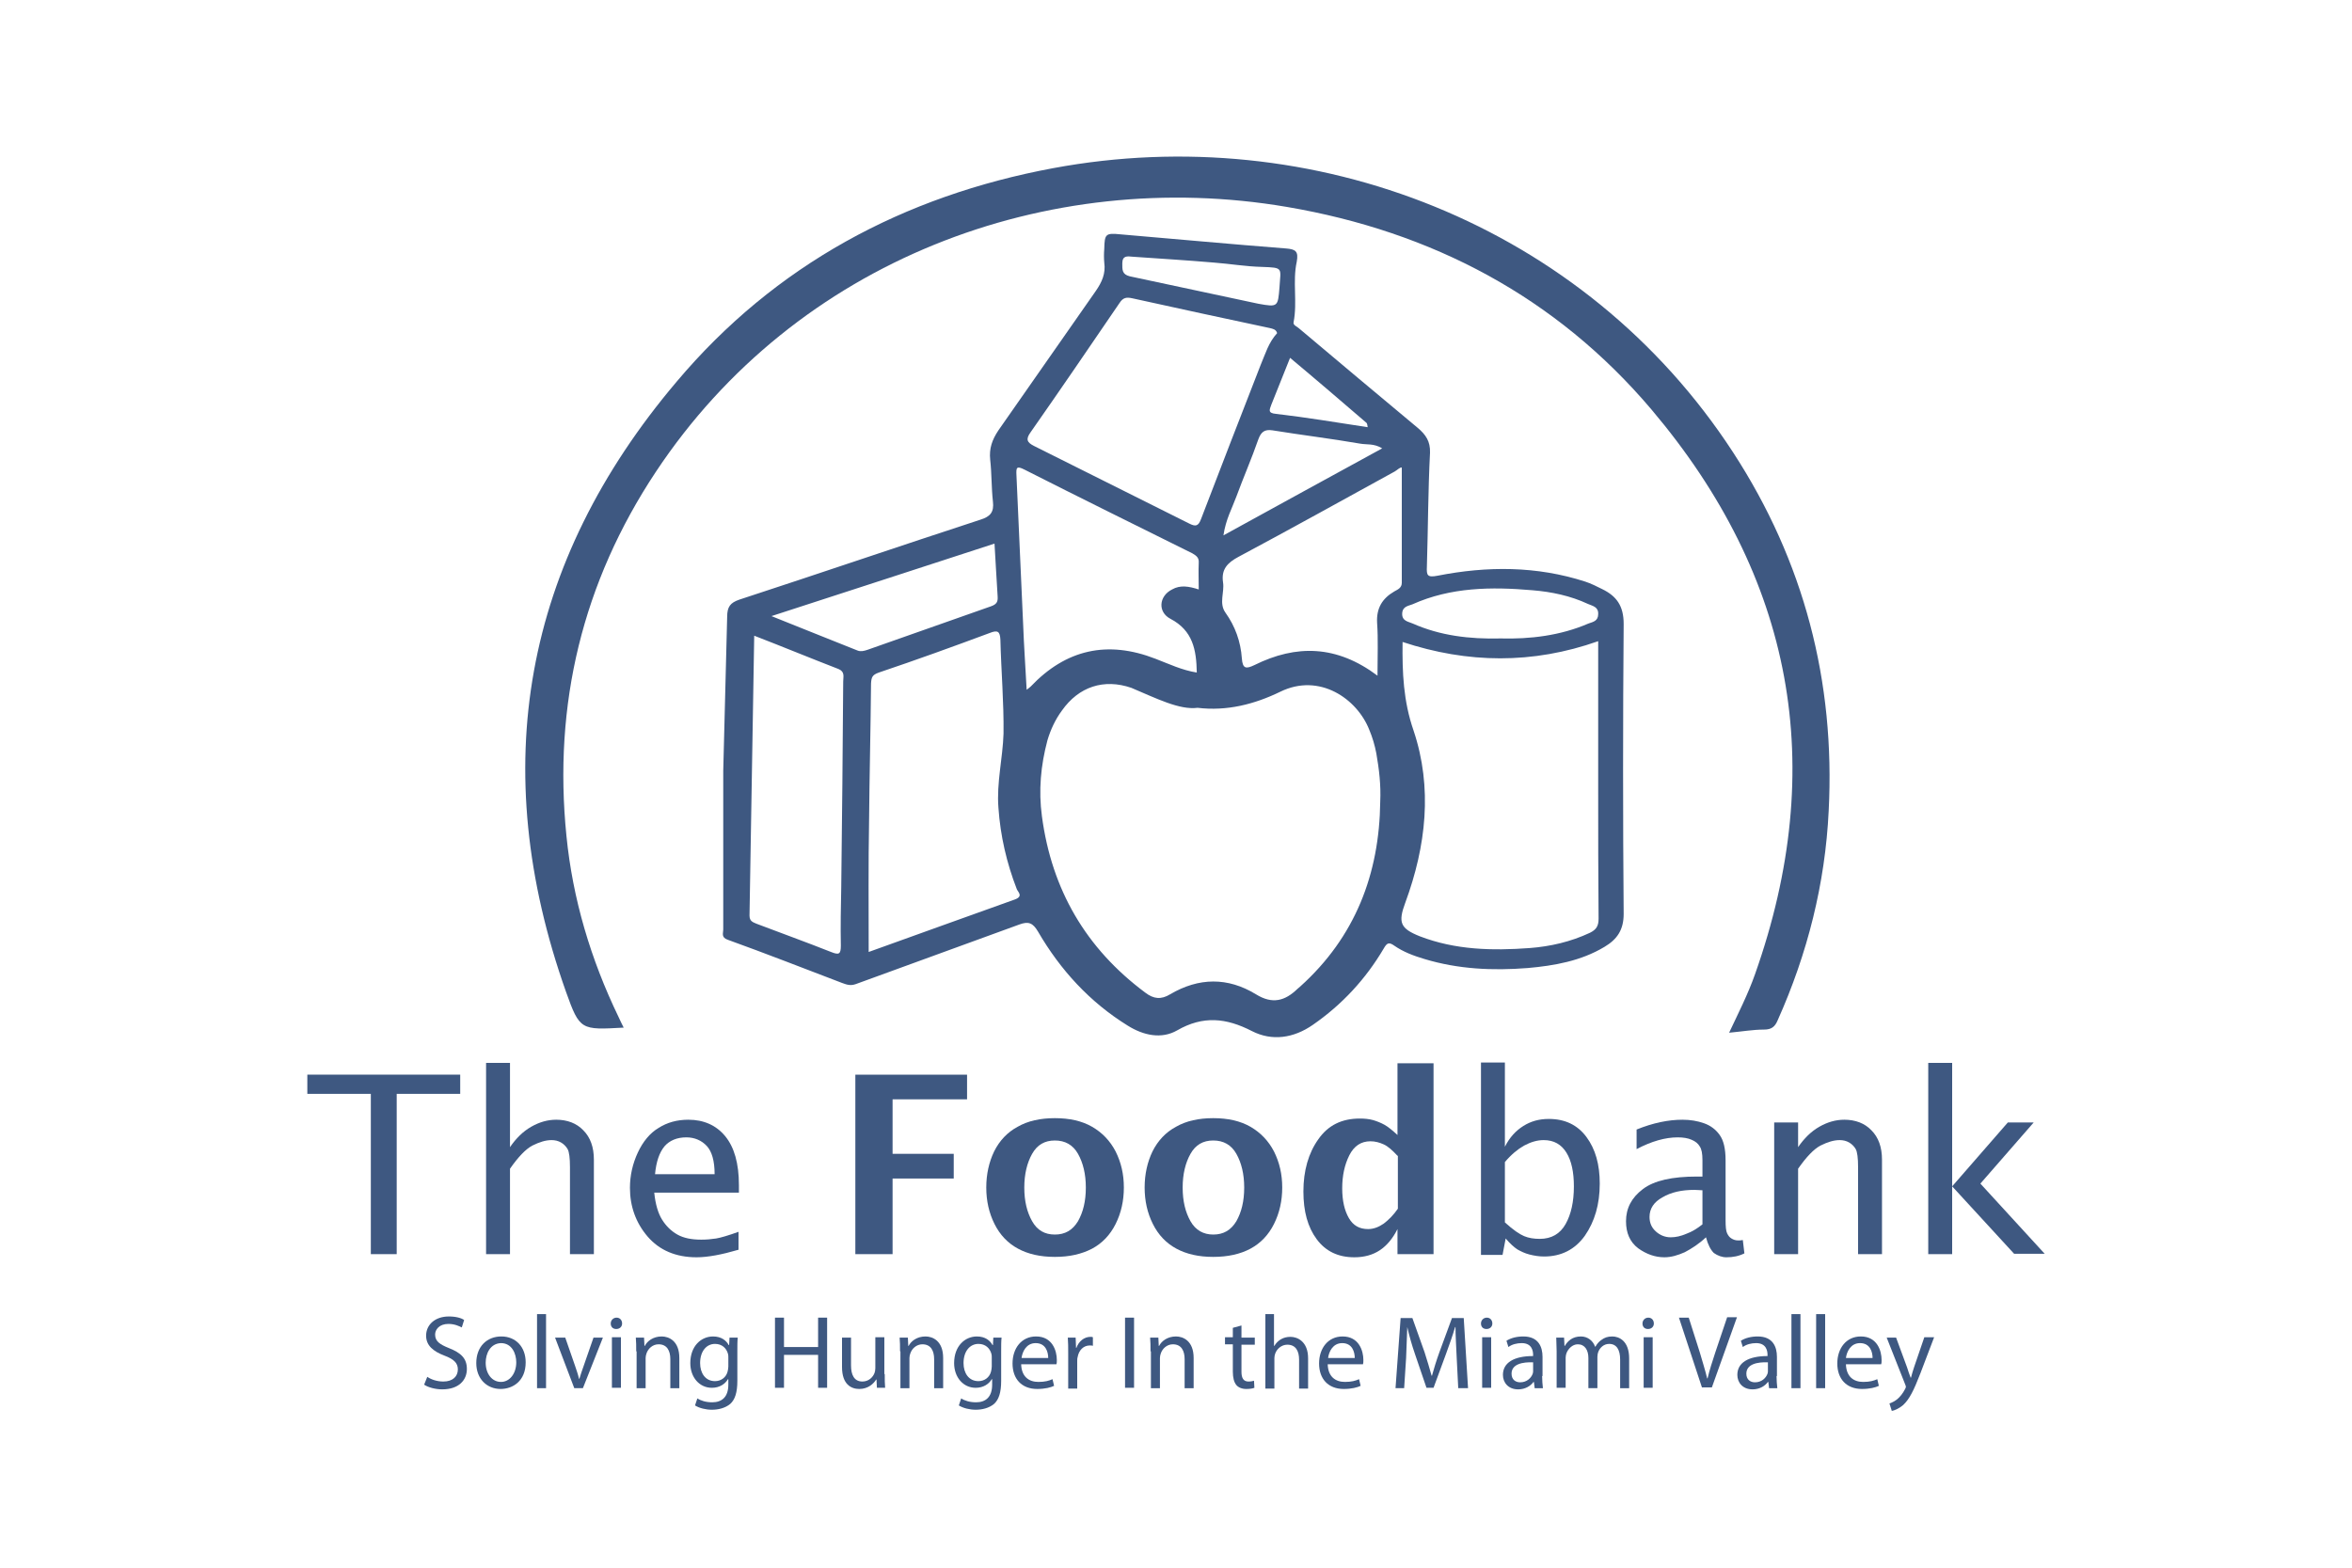 <?xml version="1.0" encoding="UTF-8"?>
<svg xmlns="http://www.w3.org/2000/svg" height="400" viewBox="0 0 600 400" width="600">
  <g fill="#3e5881">
    <path d="m185.5 157.4c0-2.6.8-3.6 3.1-4.4 20.5-6.7 41-13.7 61.5-20.4 2.6-.8 3.5-2 3.2-4.6-.4-3.6-.3-7.2-.7-10.7-.3-2.9.5-5.1 2.1-7.5 8.3-11.8 16.5-23.7 24.8-35.5 1.6-2.3 2.6-4.5 2.2-7.3-.1-1.1-.1-2.3 0-3.5.1-3.8.3-4.1 4.2-3.7 14.1 1.2 28.1 2.5 42.2 3.6 2.4.2 3.2.7 2.7 3.4-1.1 5 .2 10.3-.8 15.4-.2.8.9 1.1 1.4 1.6 10.1 8.5 20.2 17 30.3 25.4 2 1.7 3.2 3.4 3.1 6.3-.5 9.7-.5 19.4-.8 29.1-.1 2.2.1 2.8 2.7 2.3 12.7-2.5 25.3-2.5 37.7 1.5 1.5.5 2.9 1.2 4.3 1.9 3.7 1.8 5.5 4.3 5.5 8.9-.2 24.7-.2 49.4 0 74 0 4.1-1.7 6.5-4.9 8.4-6 3.6-12.8 4.8-19.6 5.4-8.9.7-17.7.3-26.3-2.3-2.7-.8-5.4-1.8-7.7-3.4-1.4-1-1.9-.7-2.7.7-4.6 7.8-10.6 14.3-18.1 19.5-4.9 3.4-10.4 4.2-15.5 1.6-6.6-3.4-12.5-4-19.1-.2-4 2.3-8.6 1.3-12.6-1.2-9.7-6-17.2-14.2-22.9-24-1.3-2.2-2.4-2.7-4.8-1.8-13.9 5.1-27.8 10.1-41.7 15.2-1.4.5-2.4.1-3.5-.3-9.7-3.7-19.4-7.5-29.1-11-1.8-.6-1.2-1.7-1.2-2.6 0-13.5 0-27 0-40.5zm166.6 47.1c.2-4.2-.3-8.3-1-12.3-.4-2.1-1-4.1-1.8-6-3.1-7.9-12.7-14.6-22.7-9.7-6.6 3.2-13.6 5-21.1 4.1-4.6.6-10.5-2.4-16.9-5.1-7-2.4-13.4-.3-17.7 5.8-1.7 2.3-2.9 4.9-3.7 7.6-1.7 6.4-2.3 12.8-1.4 19.4 2.5 18.7 11.2 33.7 26.4 45 2.1 1.6 4 1.8 6.3.4 7.3-4.3 14.7-4.4 21.9 0 4.2 2.6 7.4 1.7 10.6-1.4.2-.2.5-.4.7-.6 14-12.6 20.2-28.7 20.4-47.2zm55.6-40.9c-16.7 5.9-33.3 5.7-49.9.2-.1 7.8.2 15.1 2.8 22.6 4.9 14.6 3.2 29.5-2.1 43.9-1.9 5.1-1.3 6.6 3.7 8.6 9.1 3.5 18.5 3.7 28 3 5.3-.4 10.5-1.6 15.4-3.9 1.6-.8 2.2-1.7 2.2-3.6-.1-10.9-.1-21.7-.1-32.6 0-12.7 0-25.4 0-38.2zm-186.1 79.3c12.6-4.5 24.9-9 37.3-13.4 2.2-.8.8-1.9.5-2.6-2.6-6.7-4.2-13.6-4.7-20.8-.5-6.4 1.1-12.6 1.3-18.9.1-8-.6-16-.8-24-.1-2.1-.7-2.5-2.7-1.7-9.4 3.5-18.8 6.9-28.3 10.1-1.7.6-1.9 1.2-2 2.8-.1 11.7-.4 23.4-.5 35.1-.2 10.9-.1 22-.1 33.4zm104.2-157.9c-.3-1-1.1-1.1-1.9-1.3-11.7-2.5-23.4-5-35.1-7.6-1.4-.3-2.3-.2-3.2 1.2-7.5 11-15 22-22.7 33-1.3 1.8-.9 2.6.9 3.5 13.2 6.6 26.4 13.2 39.6 19.8 1.6.8 2.3.7 3-1.2 5-13.1 10.1-26.2 15.2-39.3 1.2-2.8 2-5.7 4.2-8.1zm-133.4 77.2c-.4 24-.8 47.7-1.2 71.4 0 1.5.9 1.7 1.8 2.1 6.3 2.4 12.7 4.7 19 7.2 2 .8 2.5.6 2.5-1.6-.1-5 0-9.9.1-14.9.2-17.5.4-35 .5-52.5 0-1.2.5-2.5-1.2-3.2-7-2.7-14-5.6-21.5-8.5zm113.4-11.8c0-2.4-.1-4.6 0-6.8.1-1.3-.6-1.8-1.6-2.4-14.3-7.1-28.7-14.2-42.9-21.4-2-1-2.1-.5-2 1.5.6 12.6 1.1 25.3 1.7 37.9.2 5.5.6 11 .9 16.8.5-.4.8-.6 1-.8 9-9.5 19.6-11.9 31.9-7.1 3.4 1.3 6.7 2.9 10.5 3.5-.1-5.8-1-10.7-6.7-13.7-3.3-1.7-3-5.8.4-7.5 2.1-1.2 4.3-.8 6.8 0zm45.6 22c0-5 .2-9.3-.1-13.5-.2-3.7 1.3-6.2 4.4-8 .9-.5 1.9-.9 1.9-2.2 0-9.8 0-19.5 0-29.4-.5-.1-1.1.6-1.8 1-13.3 7.3-26.6 14.7-39.9 21.8-2.8 1.5-4.4 3.2-3.9 6.5.4 2.5-1.1 5.3.6 7.7 2.5 3.5 3.9 7.4 4.2 11.7.2 2.7 1.1 2.7 3.2 1.7 10.7-5.3 21-5.1 31.4 2.7zm-154.6-15.2c7.8 3.1 14.9 6 22 8.8.8.3 1.6.1 2.5-.2 10.5-3.7 21-7.4 31.5-11.1 1.4-.5 1.8-1.1 1.7-2.5-.3-4.4-.5-8.8-.8-13.5-18.8 6.1-37.4 12.2-56.9 18.5zm186 5.7c7.5.2 15.2-.7 22.4-3.8 1.1-.4 2.5-.6 2.5-2.4.1-1.9-1.5-2.1-2.6-2.6-4.5-2.1-9.3-3.1-14.2-3.5-10.4-.9-20.8-.8-30.6 3.6-1 .4-2.5.5-2.6 2.3-.1 2 1.6 2.1 2.7 2.6 7 3.1 14.5 4 22.4 3.8zm-30.2-48.5c-2.1-1.3-4-.9-5.6-1.2-7.5-1.3-15-2.2-22.4-3.4-2-.3-2.9.4-3.6 2.3-1.7 4.9-3.8 9.7-5.6 14.6-1.1 3-2.7 5.8-3.3 9.9 13.7-7.5 26.9-14.8 40.5-22.2zm-26.2-41.1c.3-5 1.1-5-4.5-5.2-4.1-.1-8.2-.8-12.2-1.1-6.9-.6-13.8-1-20.8-1.5-1.2-.1-2.6-.4-2.6 1.7 0 1.6-.1 2.8 1.9 3.3 10.9 2.3 21.9 4.7 32.8 7 5 .9 5 .8 5.4-4.2zm2.7 18c-1.7 4.3-3.3 8.2-4.8 12-.4 1.2-1 2.1 1.2 2.3 7.8.9 15.5 2.2 23.4 3.4-.1-.5-.1-.9-.3-1.1-6.4-5.5-12.8-11-19.5-16.6z"></path>
    <path d="m159.1 262.2c-10.9.6-11.2.7-14.7-9.1-20.3-57.2-10.9-109.5 28.2-155.7 25.1-29.8 57.9-47.4 96.1-54.5 66.1-12.3 135.5 14.3 173.4 72.5 18.1 27.8 26.1 58.5 24.4 91.5-.9 18.6-5.4 36.4-13 53.4-.7 1.7-1.6 2.4-3.5 2.4-2.8 0-5.6.5-8.9.8 2.4-5.1 4.8-9.8 6.6-14.9 18.8-53.1 9.8-101.3-26.4-144.1-24.3-28.7-56-45.4-93-51.7-61.1-10.4-125.2 13.6-161 67.6-18.7 28.2-26.2 59.3-22.8 92.9 1.6 16.1 6.2 31.5 13.3 46.2.4.9.8 1.7 1.3 2.7z"></path>
    <path d="m94.6 320v-40.9h-16.2v-4.9h39v4.9h-16.2v40.9z"></path>
    <path d="m124 320v-48.8h6.1v21.5c1.5-2.2 3.3-4 5.4-5.2s4.2-1.8 6.4-1.8c2.8 0 5.2.9 6.9 2.7 1.8 1.8 2.7 4.3 2.7 7.5v24.1h-6.1v-22.2c0-2.3-.2-3.9-.6-4.6s-1-1.3-1.7-1.7-1.5-.6-2.4-.6c-1.5 0-3.1.5-4.9 1.4-1.7.9-3.6 2.9-5.7 5.9v21.8z"></path>
    <path d="m188.3 318.9c-4.1 1.2-7.7 1.9-10.6 1.9-5.3 0-9.5-1.8-12.5-5.3s-4.5-7.7-4.5-12.4c0-3.2.7-6.2 2-9s3.1-5 5.3-6.3c2.2-1.4 4.7-2.1 7.6-2.1 3.9 0 7.1 1.4 9.4 4.2s3.5 6.9 3.5 12.5v1.9h-21.6c.3 3 1 5.3 2 6.9s2.3 2.9 3.9 3.8 3.6 1.3 6.1 1.3c1.3 0 2.5-.1 3.8-.3 1.2-.2 3.2-.8 5.7-1.7v4.6zm-21.2-19.3h15.2c0-3.4-.7-5.8-2-7.2s-3.1-2.2-5.2-2.2c-2.4 0-4.3.8-5.6 2.3-1.3 1.6-2.1 3.9-2.4 7.1z"></path>
    <path d="m218.2 320v-45.8h28.5v6.3h-19v13.9h15.6v6.3h-15.6v19.3z"></path>
    <path d="m269.1 320.7c-3.7 0-6.8-.7-9.4-2.1s-4.6-3.5-6-6.3-2.1-5.9-2.1-9.3.7-6.5 2-9.2c1.4-2.8 3.4-4.9 6-6.3 2.6-1.5 5.8-2.2 9.5-2.2s6.9.7 9.5 2.2 4.6 3.6 6 6.3c1.4 2.8 2.1 5.8 2.1 9.2s-.7 6.5-2.1 9.3-3.4 4.9-6 6.3c-2.7 1.4-5.8 2.1-9.5 2.1zm0-5.7c2.6 0 4.5-1.1 5.9-3.4 1.3-2.3 2-5.1 2-8.6 0-3.4-.7-6.3-2-8.6s-3.3-3.4-5.9-3.4-4.5 1.1-5.8 3.4-2 5.2-2 8.6c0 3.5.7 6.3 2 8.6s3.2 3.4 5.8 3.4z"></path>
    <path d="m309.5 320.7c-3.7 0-6.8-.7-9.4-2.1s-4.6-3.5-6-6.3-2.1-5.9-2.1-9.3.7-6.5 2-9.2c1.4-2.8 3.4-4.9 6-6.3 2.6-1.5 5.8-2.2 9.5-2.2s6.9.7 9.5 2.2 4.6 3.6 6 6.3c1.4 2.8 2.1 5.8 2.1 9.2s-.7 6.5-2.1 9.3-3.4 4.9-6 6.3-5.8 2.1-9.5 2.1zm0-5.7c2.6 0 4.5-1.1 5.9-3.4 1.3-2.3 2-5.1 2-8.6 0-3.4-.7-6.3-2-8.6s-3.3-3.4-5.9-3.4-4.5 1.1-5.8 3.4-2 5.2-2 8.6c0 3.5.7 6.3 2 8.6s3.3 3.4 5.8 3.4z"></path>
    <path d="m356.5 320v-6.4c-1.2 2.4-2.7 4.2-4.5 5.4s-4 1.8-6.5 1.8c-4.1 0-7.3-1.5-9.6-4.6s-3.4-7.1-3.4-12.2c0-5.3 1.3-9.8 3.8-13.3 2.5-3.6 6-5.3 10.6-5.3 1.2 0 2.3.1 3.4.4 1 .3 2 .7 2.9 1.2s2 1.4 3.3 2.6v-18.3h9.2v48.7zm0-25.1c-1.3-1.4-2.4-2.4-3.5-2.9s-2.2-.8-3.4-.8c-2.4 0-4.2 1.2-5.4 3.6s-1.8 5.2-1.8 8.4.6 5.7 1.7 7.6 2.7 2.8 4.9 2.8c1.4 0 2.7-.5 4-1.4 1.3-1 2.5-2.2 3.6-3.8v-13.5z"></path>
    <path d="m377.8 320.3v-49.2h6.1v21.5c1.2-2.4 2.8-4.1 4.7-5.3s4-1.8 6.5-1.8c4.1 0 7.3 1.5 9.6 4.6s3.4 7 3.4 11.9c0 5.3-1.3 9.7-3.8 13.3-2.5 3.5-6 5.3-10.4 5.3-1.3 0-2.5-.2-3.7-.5s-2.2-.8-3.1-1.3c-.9-.6-1.9-1.5-3-2.8l-.8 4.2h-5.5zm6.1-8.4c2.1 1.9 3.7 3 4.9 3.5s2.5.7 4 .7c3 0 5.2-1.3 6.6-3.8s2.1-5.7 2.1-9.6c0-3.6-.6-6.5-1.9-8.6s-3.2-3.2-5.8-3.2c-1.7 0-3.3.5-5 1.4-1.6.9-3.3 2.3-4.9 4.2z"></path>
    <path d="m435.2 315.7c-1.8 1.7-3.7 2.9-5.4 3.8-1.8.8-3.5 1.3-5.2 1.3-2.4 0-4.6-.8-6.7-2.3-2.1-1.6-3.1-3.9-3.1-6.9 0-3.3 1.4-6 4.3-8.2s7.5-3.2 13.8-3.2h1.4v-4.2c0-1.6-.2-2.8-.7-3.5-.4-.7-1.1-1.3-2.1-1.7-.9-.4-2.1-.6-3.5-.6-3.2 0-6.7 1-10.5 3v-5c4.2-1.7 8.1-2.5 11.7-2.5 2 0 3.8.3 5.5.9s3 1.6 4 3 1.5 3.5 1.5 6.5v15.2c0 1.7.1 2.8.4 3.4s.6 1 1.1 1.3 1 .5 1.7.5c.3 0 .7 0 1.2-.1l.4 3.4c-1.4.7-2.9 1-4.6 1-1.1 0-2.2-.4-3.2-1.1-.8-.8-1.5-2.1-2-4zm-.9-3.3v-8.7l-2-.1c-3.3 0-6 .6-8.2 1.9-2.2 1.2-3.3 2.9-3.3 5 0 1.5.5 2.7 1.6 3.7s2.4 1.5 3.8 1.5c1.3 0 2.6-.3 4-.9 1.4-.5 2.7-1.3 4.1-2.4z"></path>
    <path d="m452.6 320v-33.6h6.1v6.3c1.5-2.2 3.3-4 5.4-5.2s4.2-1.8 6.4-1.8c2.8 0 5.2.9 6.9 2.7 1.8 1.8 2.7 4.3 2.7 7.5v24.1h-6.1v-22.2c0-2.3-.2-3.9-.6-4.6s-1-1.3-1.7-1.7-1.5-.6-2.4-.6c-1.5 0-3.1.5-4.9 1.4-1.7.9-3.6 2.9-5.7 5.9v21.8z"></path>
    <path d="m491.9 320v-48.8h6.1v31.5l14.2-16.3h6.6l-13.6 15.6 16.4 17.9h-7.8l-15.8-17.2v17.3z"></path>
    <path d="m109 351.3c1 .7 2.5 1.2 4.1 1.2 2.4 0 3.7-1.3 3.7-3.1 0-1.6-1-2.6-3.4-3.5-2.9-1.1-4.7-2.6-4.7-5.1 0-2.8 2.3-4.9 5.8-4.9 1.8 0 3.2.4 3.9.9l-.6 1.9c-.6-.3-1.8-.9-3.4-.9-2.4 0-3.4 1.5-3.4 2.7 0 1.7 1.1 2.5 3.6 3.5 3 1.2 4.5 2.6 4.5 5.3 0 2.8-2 5.2-6.3 5.2-1.7 0-3.6-.5-4.6-1.2z"></path>
    <path d="m134.1 347.6c0 4.8-3.3 6.8-6.4 6.8-3.5 0-6.2-2.6-6.2-6.6 0-4.3 2.8-6.8 6.4-6.8 3.7 0 6.2 2.7 6.2 6.6zm-10.2.1c0 2.8 1.6 4.9 3.9 4.9 2.2 0 3.9-2.1 3.9-5 0-2.2-1.1-4.9-3.9-4.9-2.7.1-3.9 2.6-3.9 5z"></path>
    <path d="m137 335.3h2.3v18.9h-2.3z"></path>
    <path d="m144.2 341.3 2.5 7.2c.4 1.2.8 2.3 1 3.3h.1c.3-1.1.7-2.1 1.1-3.3l2.5-7.2h2.4l-5.1 12.9h-2.2l-4.9-12.9z"></path>
    <path d="m158.7 337.7c0 .8-.6 1.4-1.5 1.4s-1.4-.6-1.4-1.4.6-1.5 1.5-1.5c.8 0 1.4.6 1.4 1.5zm-2.6 16.4v-12.9h2.3v12.9z"></path>
    <path d="m162.3 344.8c0-1.4 0-2.4-.1-3.5h2.1l.1 2.1h.1c.6-1.2 2.1-2.4 4.3-2.4 1.8 0 4.5 1.1 4.5 5.5v7.7h-2.3v-7.4c0-2.1-.8-3.8-3-3.8-1.5 0-2.7 1.1-3.1 2.4-.1.3-.2.7-.2 1.1v7.7h-2.3v-9.4z"></path>
    <path d="m188.1 352.3c0 3-.6 4.8-1.8 5.9-1.3 1.1-3.1 1.5-4.7 1.5-1.5 0-3.2-.4-4.3-1.1l.6-1.8c.9.6 2.2 1 3.8 1 2.4 0 4.1-1.3 4.1-4.5v-1.4h-.1c-.7 1.2-2.1 2.2-4.1 2.2-3.2 0-5.5-2.7-5.5-6.3 0-4.4 2.8-6.8 5.8-6.8 2.2 0 3.4 1.1 4 2.2h.1l.1-1.9h2.1c-.1.9-.1 2-.1 3.5zm-2.3-5.9c0-.4 0-.7-.1-1-.4-1.4-1.5-2.5-3.3-2.5-2.2 0-3.8 1.9-3.8 4.9 0 2.5 1.3 4.6 3.8 4.6 1.5 0 2.8-.9 3.2-2.4.1-.4.2-.9.2-1.3z"></path>
    <path d="m200 336.2v7.5h8.7v-7.5h2.3v17.9h-2.3v-8.4h-8.7v8.4h-2.3v-17.9z"></path>
    <path d="m225.7 350.6c0 1.4 0 2.5.1 3.5h-2.1l-.1-2.1h-.1c-.6 1-2 2.4-4.3 2.4-2 0-4.4-1.1-4.4-5.6v-7.5h2.3v7.1c0 2.4.8 4.1 2.9 4.1 1.6 0 2.7-1.1 3.1-2.2.1-.3.2-.7.2-1.2v-7.9h2.3v9.4z"></path>
    <path d="m229.6 344.8c0-1.4 0-2.4-.1-3.5h2.1l.1 2.1h.1c.6-1.2 2.1-2.4 4.3-2.4 1.8 0 4.5 1.1 4.5 5.5v7.7h-2.3v-7.4c0-2.1-.8-3.8-3-3.8-1.5 0-2.7 1.1-3.1 2.4-.1.3-.2.7-.2 1.1v7.7h-2.3v-9.4z"></path>
    <path d="m255.4 352.3c0 3-.6 4.8-1.8 5.9-1.3 1.1-3.1 1.5-4.7 1.5-1.5 0-3.2-.4-4.3-1.1l.6-1.8c.9.6 2.2 1 3.8 1 2.4 0 4.1-1.3 4.1-4.5v-1.4h-.1c-.7 1.2-2.1 2.2-4.1 2.2-3.2 0-5.5-2.7-5.5-6.3 0-4.4 2.8-6.8 5.8-6.8 2.2 0 3.4 1.1 4 2.2h.1l.1-1.9h2.1c-.1.9-.1 2-.1 3.5zm-2.4-5.9c0-.4 0-.7-.1-1-.4-1.4-1.5-2.5-3.3-2.5-2.2 0-3.8 1.9-3.8 4.9 0 2.5 1.3 4.6 3.8 4.6 1.5 0 2.8-.9 3.2-2.4.1-.4.2-.9.2-1.3z"></path>
    <path d="m260.5 348.1c.1 3.2 2 4.5 4.4 4.5 1.7 0 2.7-.3 3.6-.7l.4 1.7c-.8.4-2.3.8-4.3.8-4 0-6.3-2.6-6.3-6.5s2.3-6.9 6-6.9c4.2 0 5.3 3.7 5.3 6 0 .5 0 .8-.1 1.1zm6.9-1.6c0-1.5-.6-3.8-3.2-3.8-2.4 0-3.4 2.2-3.6 3.8z"></path>
    <path d="m272.5 345.3c0-1.5 0-2.8-.1-4h2l.1 2.6h.1c.6-1.7 2-2.8 3.6-2.8.2 0 .4 0 .6.1v2.2c-.2-.1-.5-.1-.8-.1-1.6 0-2.8 1.2-3.1 3-.1.3-.1.7-.1 1.1v6.9h-2.3z"></path>
    <path d="m289.3 336.2v17.9h-2.3v-17.9z"></path>
    <path d="m293.5 344.8c0-1.4 0-2.4-.1-3.5h2.1l.1 2.1h.1c.6-1.2 2.1-2.4 4.3-2.4 1.8 0 4.5 1.1 4.5 5.5v7.7h-2.3v-7.4c0-2.1-.8-3.8-3-3.8-1.5 0-2.7 1.1-3.1 2.4-.1.3-.2.7-.2 1.1v7.7h-2.3v-9.4z"></path>
    <path d="m316.7 338.2v3.1h3.4v1.8h-3.4v6.9c0 1.6.5 2.5 1.8 2.5.6 0 1-.1 1.4-.2l.1 1.8c-.5.2-1.2.3-2.1.3-1.1 0-2-.4-2.5-1-.6-.7-.9-1.9-.9-3.4v-7h-2v-1.8h2v-2.4z"></path>
    <path d="m322.7 335.3h2.3v8.1h.1c.4-.7 1-1.3 1.7-1.7s1.5-.6 2.4-.6c1.7 0 4.5 1.1 4.5 5.5v7.7h-2.3v-7.4c0-2.1-.8-3.8-3-3.8-1.5 0-2.7 1.1-3.1 2.3-.1.3-.2.7-.2 1.1v7.8h-2.3v-19z"></path>
    <path d="m338.7 348.1c.1 3.2 2 4.5 4.4 4.5 1.7 0 2.7-.3 3.6-.7l.4 1.7c-.8.4-2.3.8-4.3.8-4 0-6.3-2.6-6.3-6.5s2.3-6.9 6-6.9c4.2 0 5.3 3.7 5.3 6 0 .5 0 .8-.1 1.1zm6.9-1.6c0-1.5-.6-3.8-3.2-3.8-2.4 0-3.4 2.2-3.6 3.8z"></path>
    <path d="m371.6 346.3c-.1-2.5-.3-5.5-.3-7.7h-.1c-.6 2.1-1.4 4.3-2.3 6.8l-3.2 8.7h-1.8l-2.9-8.5c-.9-2.6-1.5-4.8-2-7-.1 2.2-.2 5.2-.3 7.9l-.5 7.7h-2.2l1.3-17.9h3l3.1 8.7c.7 2.2 1.3 4.2 1.8 6h.1c.5-1.8 1.1-3.8 1.9-6l3.2-8.7h3l1.1 17.9h-2.5z"></path>
    <path d="m380.7 337.7c0 .8-.6 1.4-1.5 1.4s-1.4-.6-1.4-1.4.6-1.5 1.5-1.5c.8 0 1.4.6 1.4 1.5zm-2.6 16.4v-12.9h2.3v12.9z"></path>
    <path d="m393.4 351.1c0 1.1.1 2.2.2 3.1h-2.1l-.2-1.6h-.1c-.7 1-2.1 1.9-3.9 1.9-2.6 0-3.9-1.8-3.9-3.7 0-3.1 2.8-4.8 7.7-4.8v-.3c0-1-.3-3-2.9-3-1.2 0-2.5.3-3.4 1l-.5-1.6c1.1-.7 2.6-1.1 4.3-1.1 3.9 0 4.9 2.7 4.9 5.2v4.9zm-2.3-3.5c-2.6-.1-5.5.4-5.5 2.9 0 1.5 1 2.2 2.2 2.2 1.7 0 2.8-1.1 3.2-2.2.1-.3.1-.5.1-.7z"></path>
    <path d="m397.1 344.8c0-1.4-.1-2.4-.1-3.5h2l.1 2.1h.1c.7-1.2 1.9-2.4 4.1-2.4 1.7 0 3.1 1.1 3.6 2.6h.1c.4-.7.9-1.3 1.5-1.7.8-.6 1.6-.9 2.8-.9 1.7 0 4.3 1.1 4.3 5.6v7.6h-2.3v-7.3c0-2.5-.9-4-2.8-4-1.4 0-2.4 1-2.8 2.1-.1.3-.2.7-.2 1.2v8h-2.3v-7.7c0-2-.9-3.5-2.7-3.5-1.4 0-2.5 1.2-2.9 2.3-.1.3-.2.7-.2 1.1v7.7h-2.3z"></path>
    <path d="m421.9 337.7c0 .8-.6 1.4-1.5 1.4s-1.4-.6-1.4-1.4.6-1.5 1.5-1.5c.8 0 1.4.6 1.4 1.5zm-2.6 16.4v-12.9h2.3v12.9z"></path>
    <path d="m434.2 354.1-5.9-17.9h2.5l2.8 8.8c.7 2.4 1.4 4.6 1.9 6.7h.1c.5-2.1 1.2-4.3 2-6.7l3-8.9h2.5l-6.4 17.9h-2.5z"></path>
    <path d="m453.2 351.1c0 1.1.1 2.2.2 3.1h-2.1l-.2-1.6h-.1c-.7 1-2.1 1.9-3.9 1.9-2.6 0-3.9-1.8-3.9-3.7 0-3.1 2.8-4.8 7.7-4.8v-.3c0-1-.3-3-2.9-3-1.2 0-2.5.3-3.4 1l-.5-1.6c1.1-.7 2.6-1.1 4.3-1.1 3.9 0 4.9 2.7 4.9 5.2v4.9zm-2.2-3.5c-2.6-.1-5.5.4-5.5 2.9 0 1.5 1 2.2 2.2 2.2 1.7 0 2.8-1.1 3.2-2.2.1-.3.1-.5.1-.7z"></path>
    <path d="m457 335.3h2.3v18.9h-2.3z"></path>
    <path d="m463.3 335.3h2.3v18.9h-2.3z"></path>
    <path d="m470.9 348.1c.1 3.2 2 4.5 4.4 4.5 1.7 0 2.7-.3 3.6-.7l.4 1.7c-.8.4-2.3.8-4.3.8-4 0-6.3-2.6-6.3-6.5s2.3-6.9 6-6.9c4.2 0 5.3 3.7 5.3 6 0 .5 0 .8-.1 1.1zm6.8-1.6c0-1.5-.6-3.8-3.2-3.8-2.4 0-3.4 2.2-3.6 3.8z"></path>
    <path d="m483.7 341.3 2.8 7.6c.3.9.6 1.9.9 2.6h.1c.2-.8.5-1.8.8-2.7l2.6-7.6h2.5l-3.5 9.2c-1.7 4.4-2.8 6.6-4.4 8.1-1.2 1-2.3 1.4-2.9 1.5l-.6-1.9c.6-.2 1.4-.6 2-1.1s1.4-1.4 2-2.6c.1-.2.2-.4.2-.6 0-.1-.1-.3-.2-.6l-4.7-11.9z"></path>
  </g>
</svg>
